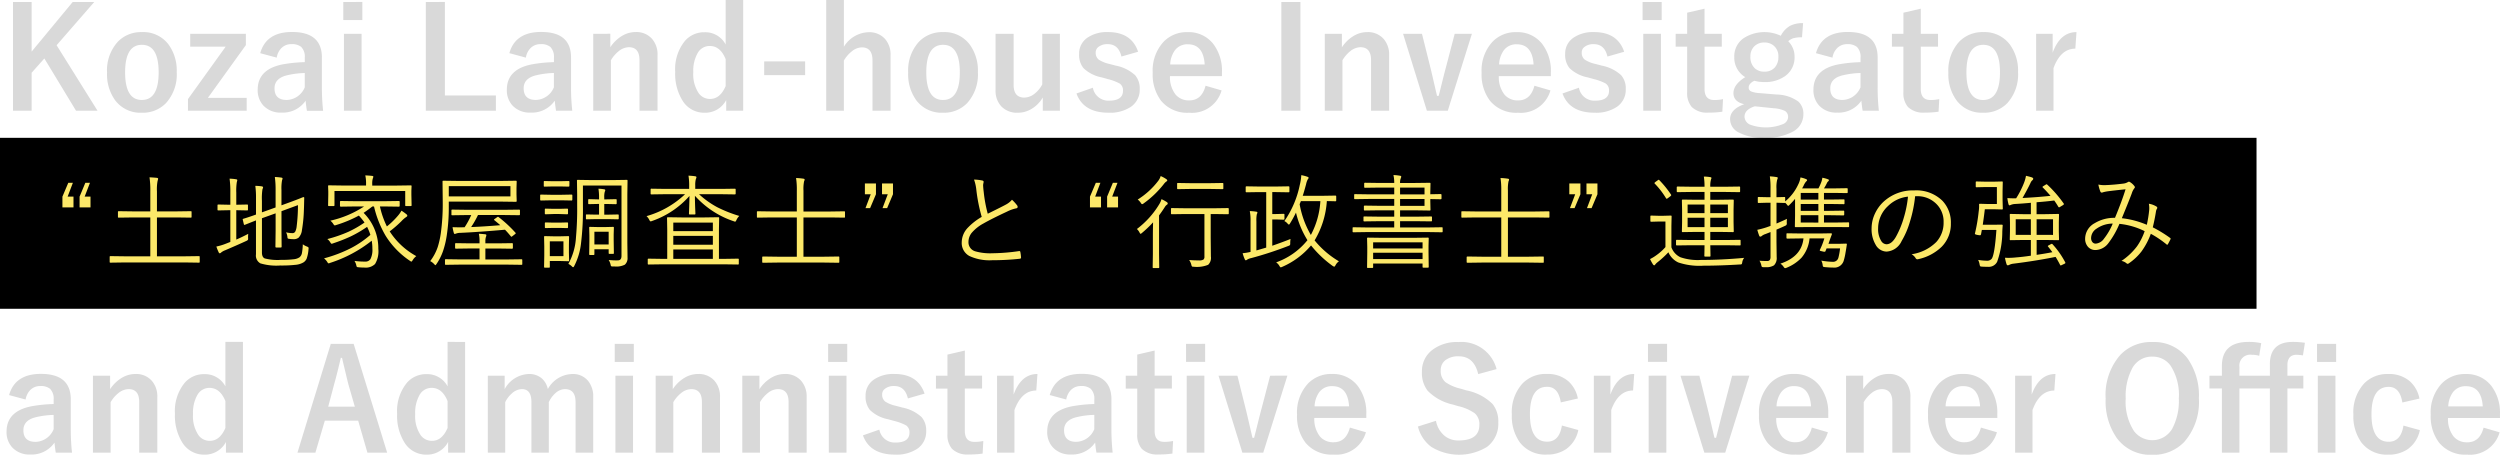 <?xml version="1.0" encoding="UTF-8"?> <svg xmlns="http://www.w3.org/2000/svg" width="365.607" height="66.506" viewBox="0 0 365.607 66.506"><g id="グループ_84" data-name="グループ 84" transform="translate(2094 1303.156)"><path id="パス_113" data-name="パス 113" d="M13.783,4.135,8.278,10.461l5.986,9.579H11.121L6.486,12.393,4.625,14.485V20.04H1.9V4.135H4.625v7.257L10.63,4.135Zm6.977,4.4a4.627,4.627,0,0,1,3.854,1.772A6.446,6.446,0,0,1,25.845,14.4a6.221,6.221,0,0,1-1.582,4.534A4.712,4.712,0,0,1,20.74,20.33a4.62,4.62,0,0,1-3.864-1.772,6.457,6.457,0,0,1-1.221-4.094A6.219,6.219,0,0,1,17.247,9.93,4.721,4.721,0,0,1,20.76,8.539Zm0,1.862q-2.462,0-2.462,4.024,0,4.044,2.442,4.044,2.462,0,2.462-4.044Q23.2,10.4,20.76,10.4ZM35.955,8.789v1.652L30.4,18.158h5.676V20.04H27.487v-1.7L33,10.671H27.817V8.789Zm2.1,2.833q.871-3.1,4.655-3.1,4.364,0,4.364,3.734v4.464a31.368,31.368,0,0,0,.18,3.323H44.884q-.11-.631-.19-1.471A4.042,4.042,0,0,1,41.15,20.31a3.408,3.408,0,0,1-2.623-1.021,3.267,3.267,0,0,1-.841-2.322q0-3,3.674-3.714a20.954,20.954,0,0,1,3.213-.32v-.641a2.041,2.041,0,0,0-.531-1.592,2.126,2.126,0,0,0-1.421-.4,2,2,0,0,0-1.461.571,2.538,2.538,0,0,0-.691,1.4Zm6.516,2.9a12.676,12.676,0,0,0-2.583.33q-1.842.44-1.842,1.912,0,1.7,1.8,1.7a2.943,2.943,0,0,0,2.623-1.852Zm8.308-5.736V20.04H50.3V8.789Zm.11-4.655V6.777H50.2V4.135Zm12.072,0V17.808h7.457V20.04H62.271V4.135Zm9.429,7.487q.871-3.1,4.655-3.1,4.364,0,4.364,3.734v4.464a31.368,31.368,0,0,0,.18,3.323H81.319q-.11-.631-.19-1.471a4.042,4.042,0,0,1-3.543,1.742,3.408,3.408,0,0,1-2.623-1.021,3.267,3.267,0,0,1-.841-2.322q0-3,3.674-3.714a20.954,20.954,0,0,1,3.213-.32v-.641a2.041,2.041,0,0,0-.531-1.592,2.126,2.126,0,0,0-1.421-.4,2,2,0,0,0-1.461.571,2.538,2.538,0,0,0-.691,1.4Zm6.516,2.9a12.676,12.676,0,0,0-2.583.33q-1.842.44-1.842,1.912,0,1.7,1.8,1.7a2.943,2.943,0,0,0,2.623-1.852Zm8.248-5.736v1.972a5.369,5.369,0,0,1,1.762-1.692,3.851,3.851,0,0,1,1.932-.531,3.048,3.048,0,0,1,2.412,1,3.453,3.453,0,0,1,.8,2.382V20.04H93.521v-7.4q0-1.892-1.562-1.892a2.459,2.459,0,0,0-1.481.581,4.785,4.785,0,0,0-1.141,1.331V20.04H86.755V8.789Zm19.429-4.945v16.2H106.2V18.479a3.462,3.462,0,0,1-3.153,1.852,3.706,3.706,0,0,1-3.213-1.742,7.4,7.4,0,0,1-1.091-4.224,6.538,6.538,0,0,1,1.421-4.534,3.707,3.707,0,0,1,2.883-1.271,3.36,3.36,0,0,1,3.073,1.792V3.844ZM106.124,12.5q-.781-1.932-2.332-1.932a2,2,0,0,0-1.772,1.051,5.24,5.24,0,0,0-.631,2.783,4.967,4.967,0,0,0,.811,3.1,2.011,2.011,0,0,0,1.652.811q1.461,0,2.272-1.882Zm11.621.32v2.012h-5.986V12.823Zm5.666-8.979v6.847a4.37,4.37,0,0,1,3.614-2.132,3.062,3.062,0,0,1,2.412.991,3.438,3.438,0,0,1,.8,2.372V20.04h-2.643V12.663q0-1.892-1.562-1.892a2.412,2.412,0,0,0-1.481.6A4.785,4.785,0,0,0,123.41,12.7V20.04h-2.583V3.844Zm14.514,4.695a4.627,4.627,0,0,1,3.854,1.772A6.446,6.446,0,0,1,143.01,14.4a6.221,6.221,0,0,1-1.582,4.534A4.712,4.712,0,0,1,137.9,20.33a4.62,4.62,0,0,1-3.864-1.772,6.457,6.457,0,0,1-1.221-4.094,6.219,6.219,0,0,1,1.592-4.534A4.721,4.721,0,0,1,137.925,8.539Zm0,1.862q-2.462,0-2.462,4.024,0,4.044,2.442,4.044,2.462,0,2.462-4.044Q140.367,10.4,137.925,10.4ZM155,8.789V20.04h-2.5V18.1a4.649,4.649,0,0,1-1.692,1.7,3.868,3.868,0,0,1-1.962.531,3.176,3.176,0,0,1-2.422-.941,3.353,3.353,0,0,1-.831-2.382V8.789h2.643v7.477q0,1.852,1.582,1.852a2.488,2.488,0,0,0,1.542-.621,4,4,0,0,0,1.061-1.311v-7.4Zm11.441,2.623-2.442.7q-.42-1.812-2-1.812a2.078,2.078,0,0,0-1.351.4.987.987,0,0,0-.41.811,1.261,1.261,0,0,0,.45,1.061,4.791,4.791,0,0,0,1.552.621l.941.25a5.811,5.811,0,0,1,2.813,1.391,2.911,2.911,0,0,1,.681,2.032,3.009,3.009,0,0,1-1.291,2.6,5.475,5.475,0,0,1-3.263.861q-3.674,0-4.695-2.813l2.4-.841a2.289,2.289,0,0,0,2.352,1.892q2.052,0,2.052-1.451a1.185,1.185,0,0,0-.48-1.051,7.226,7.226,0,0,0-1.692-.641l-.941-.26a5.3,5.3,0,0,1-2.673-1.361,3.084,3.084,0,0,1-.631-2.062,2.79,2.79,0,0,1,1.231-2.392,5.03,5.03,0,0,1,2.993-.811Q165.471,8.539,166.442,11.412ZM178.7,14.975H171.1a4.133,4.133,0,0,0,.821,2.7,2.512,2.512,0,0,0,2.012.851q1.812,0,2.372-2.142l2.342.681A4.491,4.491,0,0,1,173.9,20.33a4.945,4.945,0,0,1-4.094-1.742,6.336,6.336,0,0,1-1.231-4.1,6.189,6.189,0,0,1,1.6-4.544,4.691,4.691,0,0,1,3.5-1.4,4.556,4.556,0,0,1,3.764,1.732,6.472,6.472,0,0,1,1.261,4.174Zm-2.522-1.7q-.19-2.953-2.462-2.953a2.258,2.258,0,0,0-1.912.9,3.786,3.786,0,0,0-.671,2.052Zm14-9.139V20.04h-2.793V4.135Zm6.066,4.655v1.972a5.369,5.369,0,0,1,1.762-1.692,3.851,3.851,0,0,1,1.932-.531,3.048,3.048,0,0,1,2.412,1,3.453,3.453,0,0,1,.8,2.382V20.04h-2.643v-7.4q0-1.892-1.562-1.892a2.459,2.459,0,0,0-1.481.581,4.785,4.785,0,0,0-1.141,1.331V20.04h-2.583V8.789Zm19.009,0L211.727,20.04h-3.053L205.19,8.789h2.763l1.171,4.695q.23.911.551,2.322.35,1.521.48,2.062h.24q.18-.681.591-2.352.32-1.281.541-2.092l1.211-4.635ZM226.8,14.975h-7.607a4.133,4.133,0,0,0,.821,2.7,2.512,2.512,0,0,0,2.012.851q1.812,0,2.372-2.142l2.342.681A4.491,4.491,0,0,1,222,20.33a4.945,4.945,0,0,1-4.094-1.742,6.336,6.336,0,0,1-1.231-4.1,6.189,6.189,0,0,1,1.6-4.544,4.691,4.691,0,0,1,3.5-1.4,4.556,4.556,0,0,1,3.764,1.732,6.472,6.472,0,0,1,1.261,4.174Zm-2.522-1.7q-.19-2.953-2.462-2.953a2.258,2.258,0,0,0-1.912.9,3.786,3.786,0,0,0-.671,2.052Zm13.243-1.862-2.442.7q-.42-1.812-2-1.812a2.078,2.078,0,0,0-1.351.4.987.987,0,0,0-.41.811,1.261,1.261,0,0,0,.45,1.061,4.791,4.791,0,0,0,1.552.621l.941.25a5.811,5.811,0,0,1,2.813,1.391,2.911,2.911,0,0,1,.681,2.032,3.009,3.009,0,0,1-1.291,2.6,5.475,5.475,0,0,1-3.263.861q-3.674,0-4.695-2.813l2.4-.841a2.289,2.289,0,0,0,2.352,1.892q2.052,0,2.052-1.451a1.185,1.185,0,0,0-.48-1.051,7.226,7.226,0,0,0-1.692-.641l-.941-.26a5.3,5.3,0,0,1-2.673-1.361,3.084,3.084,0,0,1-.631-2.062,2.79,2.79,0,0,1,1.231-2.392,5.03,5.03,0,0,1,2.993-.811Q236.551,8.539,237.522,11.412ZM242.9,8.789V20.04h-2.583V8.789Zm.11-4.655V6.777h-2.793V4.135Zm6.266.981V8.789H251.8v1.882h-2.522v6.176q0,1.622,1.391,1.622a5.848,5.848,0,0,0,1.311-.13l-.1,1.842a13.5,13.5,0,0,1-2.012.13,3.2,3.2,0,0,1-2.462-.821,3.113,3.113,0,0,1-.671-2.172V10.671h-1.682V8.789h1.682V5.7Zm14.414,2.112-.16,2.072a4.375,4.375,0,0,0-1.311.15,2.1,2.1,0,0,0-.7.43,3.128,3.128,0,0,1,.921,2.252,3.312,3.312,0,0,1-1.4,2.853,5,5,0,0,1-3.023.861,5.411,5.411,0,0,1-1.461-.19q-.821.41-.821.981a.589.589,0,0,0,.34.571,3.809,3.809,0,0,0,1.221.25l2.542.21a5.6,5.6,0,0,1,3.173,1.041,2.431,2.431,0,0,1,.721,1.872,2.865,2.865,0,0,1-1.652,2.573,8.143,8.143,0,0,1-4,.851,7.448,7.448,0,0,1-3.924-.851,2.158,2.158,0,0,1-1.141-1.882q0-1.441,2.072-2.192-1.582-.35-1.582-1.622,0-1.251,1.722-2.332a3.311,3.311,0,0,1-1.6-2.973,3.191,3.191,0,0,1,1.4-2.743,5.611,5.611,0,0,1,5.405-.33,3.442,3.442,0,0,1,1.4-1.481A4.032,4.032,0,0,1,263.687,7.228Zm-5.666,2.833a2,2,0,0,0-1.531.621,2.044,2.044,0,0,0-.51,1.431,2.207,2.207,0,0,0,.651,1.722,1.991,1.991,0,0,0,1.391.49,1.956,1.956,0,0,0,1.542-.631,2.3,2.3,0,0,0,.51-1.562,2.007,2.007,0,0,0-.671-1.6A2.052,2.052,0,0,0,258.022,10.06Zm-1.391,9.329q-1.511.48-1.511,1.531a1.324,1.324,0,0,0,.961,1.2,6.688,6.688,0,0,0,4.7-.14,1.156,1.156,0,0,0,.711-.991.994.994,0,0,0-.46-.921,4.334,4.334,0,0,0-1.612-.39Zm8.939-7.768q.871-3.1,4.655-3.1,4.364,0,4.364,3.734v4.464a31.368,31.368,0,0,0,.18,3.323H272.4q-.11-.631-.19-1.471a4.042,4.042,0,0,1-3.543,1.742,3.408,3.408,0,0,1-2.623-1.021,3.267,3.267,0,0,1-.841-2.322q0-3,3.674-3.714a20.955,20.955,0,0,1,3.213-.32v-.641a2.041,2.041,0,0,0-.531-1.592,2.126,2.126,0,0,0-1.421-.4,2,2,0,0,0-1.461.571,2.538,2.538,0,0,0-.691,1.4Zm6.516,2.9a12.676,12.676,0,0,0-2.583.33q-1.842.44-1.842,1.912,0,1.7,1.8,1.7a2.943,2.943,0,0,0,2.623-1.852ZM280.9,5.115V8.789h2.522v1.882H280.9v6.176q0,1.622,1.391,1.622a5.848,5.848,0,0,0,1.311-.13l-.1,1.842a13.5,13.5,0,0,1-2.012.13,3.2,3.2,0,0,1-2.462-.821,3.113,3.113,0,0,1-.671-2.172V10.671H276.68V8.789h1.682V5.7Zm9.139,3.423a4.627,4.627,0,0,1,3.854,1.772,6.446,6.446,0,0,1,1.231,4.094,6.221,6.221,0,0,1-1.582,4.534,4.712,4.712,0,0,1-3.523,1.391,4.62,4.62,0,0,1-3.864-1.772,6.457,6.457,0,0,1-1.221-4.094A6.219,6.219,0,0,1,286.53,9.93,4.721,4.721,0,0,1,290.043,8.539Zm0,1.862q-2.462,0-2.462,4.024,0,4.044,2.442,4.044,2.462,0,2.462-4.044Q292.485,10.4,290.043,10.4Zm13.633-1.862-.17,2.422q-2.152,0-3.193,2.853V20.04h-2.542V8.789h2.422v2.763Q301.284,8.539,303.676,8.539ZM1.331,61.622q.871-3.1,4.655-3.1,4.364,0,4.364,3.734v4.464a31.368,31.368,0,0,0,.18,3.323H8.158q-.11-.631-.19-1.471A4.042,4.042,0,0,1,4.424,70.31,3.408,3.408,0,0,1,1.8,69.289a3.267,3.267,0,0,1-.841-2.322q0-3,3.674-3.714a20.954,20.954,0,0,1,3.213-.32v-.641A2.041,2.041,0,0,0,7.317,60.7,2.126,2.126,0,0,0,5.9,60.3a2,2,0,0,0-1.461.571,2.538,2.538,0,0,0-.691,1.4Zm6.516,2.9a12.676,12.676,0,0,0-2.583.33q-1.842.44-1.842,1.912,0,1.7,1.8,1.7a2.943,2.943,0,0,0,2.623-1.852ZM16.1,58.789v1.972a5.369,5.369,0,0,1,1.762-1.692,3.851,3.851,0,0,1,1.932-.531,3.048,3.048,0,0,1,2.412,1,3.453,3.453,0,0,1,.8,2.382V70.04H20.36v-7.4q0-1.892-1.562-1.892a2.459,2.459,0,0,0-1.481.581,4.785,4.785,0,0,0-1.141,1.331V70.04H13.593V58.789Zm19.429-4.945v16.2H33.042V68.479a3.462,3.462,0,0,1-3.153,1.852,3.706,3.706,0,0,1-3.213-1.742,7.4,7.4,0,0,1-1.091-4.224,6.538,6.538,0,0,1,1.421-4.534,3.707,3.707,0,0,1,2.883-1.271,3.36,3.36,0,0,1,3.073,1.792V53.844ZM32.962,62.5q-.781-1.932-2.332-1.932a2,2,0,0,0-1.772,1.051,5.24,5.24,0,0,0-.631,2.783,4.967,4.967,0,0,0,.811,3.1,2.011,2.011,0,0,0,1.652.811q1.461,0,2.272-1.882ZM51.72,54.135l4.9,15.906H53.732l-1.351-4.675H47.5L46.125,70.04H43.5l4.875-15.906Zm.17,9.179L50.96,60.09q-.18-.681-.941-3.914h-.18q-.51,2.232-.981,3.894L48,63.313Zm16.126-9.469v16.2H65.534V68.479a3.462,3.462,0,0,1-3.153,1.852,3.706,3.706,0,0,1-3.213-1.742,7.4,7.4,0,0,1-1.091-4.224A6.538,6.538,0,0,1,59.5,59.83a3.707,3.707,0,0,1,2.883-1.271,3.36,3.36,0,0,1,3.073,1.792V53.844ZM65.454,62.5q-.781-1.932-2.332-1.932a2,2,0,0,0-1.772,1.051,5.24,5.24,0,0,0-.631,2.783,4.967,4.967,0,0,0,.811,3.1,2.011,2.011,0,0,0,1.652.811q1.461,0,2.272-1.882ZM73.8,58.789v1.972a4.177,4.177,0,0,1,3.543-2.222,2.788,2.788,0,0,1,1.932.681,2.851,2.851,0,0,1,.841,1.521,4.211,4.211,0,0,1,3.563-2.2,2.851,2.851,0,0,1,2.322,1,3.576,3.576,0,0,1,.751,2.382V70.04H84.172v-7.4q0-1.892-1.562-1.892a2.126,2.126,0,0,0-1.391.6,3.956,3.956,0,0,0-.961,1.311V70.04H77.716v-7.4q0-1.892-1.391-1.892a2.229,2.229,0,0,0-1.421.591,4.074,4.074,0,0,0-1.021,1.321V70.04H71.34V58.789Zm18.778,0V70.04H90V58.789Zm.11-4.655v2.643H89.9V54.135Zm5.7,4.655v1.972a5.369,5.369,0,0,1,1.762-1.692,3.851,3.851,0,0,1,1.932-.531,3.048,3.048,0,0,1,2.412,1,3.453,3.453,0,0,1,.8,2.382V70.04H102.65v-7.4q0-1.892-1.562-1.892a2.459,2.459,0,0,0-1.481.581,4.785,4.785,0,0,0-1.141,1.331V70.04H95.884V58.789Zm12.672,0v1.972a5.369,5.369,0,0,1,1.762-1.692,3.851,3.851,0,0,1,1.932-.531,3.048,3.048,0,0,1,2.412,1,3.453,3.453,0,0,1,.8,2.382V70.04h-2.643v-7.4q0-1.892-1.562-1.892a2.459,2.459,0,0,0-1.481.581,4.785,4.785,0,0,0-1.141,1.331V70.04h-2.583V58.789Zm12.732,0V70.04h-2.583V58.789Zm.11-4.655v2.643h-2.793V54.135Zm11.311,7.277-2.442.7q-.42-1.812-2-1.812a2.078,2.078,0,0,0-1.351.4.987.987,0,0,0-.41.811,1.261,1.261,0,0,0,.45,1.061,4.791,4.791,0,0,0,1.552.621l.941.25a5.811,5.811,0,0,1,2.813,1.391,2.911,2.911,0,0,1,.681,2.032,3.009,3.009,0,0,1-1.291,2.6,5.475,5.475,0,0,1-3.263.861q-3.674,0-4.695-2.813l2.4-.841a2.289,2.289,0,0,0,2.352,1.892q2.052,0,2.052-1.451a1.185,1.185,0,0,0-.48-1.051,7.226,7.226,0,0,0-1.692-.641l-.941-.26a5.3,5.3,0,0,1-2.673-1.361,3.084,3.084,0,0,1-.631-2.062,2.79,2.79,0,0,1,1.231-2.392,5.03,5.03,0,0,1,2.993-.811Q134.241,58.539,135.212,61.412Zm5.886-6.3v3.674h2.522v1.882H141.1v6.176q0,1.622,1.391,1.622a5.848,5.848,0,0,0,1.311-.13l-.1,1.842a13.5,13.5,0,0,1-2.012.13,3.2,3.2,0,0,1-2.462-.821,3.113,3.113,0,0,1-.671-2.172V60.671h-1.682V58.789h1.682V55.7Zm10.62,3.423-.17,2.422q-2.152,0-3.193,2.853V70.04h-2.542V58.789h2.422v2.763Q149.326,58.539,151.718,58.539Zm1.8,3.083q.871-3.1,4.655-3.1,4.364,0,4.364,3.734v4.464a31.368,31.368,0,0,0,.18,3.323h-2.372q-.11-.631-.19-1.471a4.042,4.042,0,0,1-3.543,1.742,3.408,3.408,0,0,1-2.623-1.021,3.267,3.267,0,0,1-.841-2.322q0-3,3.674-3.714a20.954,20.954,0,0,1,3.213-.32v-.641a2.041,2.041,0,0,0-.531-1.592,2.126,2.126,0,0,0-1.421-.4,2,2,0,0,0-1.461.571,2.538,2.538,0,0,0-.691,1.4Zm6.516,2.9a12.676,12.676,0,0,0-2.583.33q-1.842.44-1.842,1.912,0,1.7,1.8,1.7a2.943,2.943,0,0,0,2.623-1.852Zm8.819-9.409v3.674h2.522v1.882h-2.522v6.176q0,1.622,1.391,1.622a5.848,5.848,0,0,0,1.311-.13l-.1,1.842a13.5,13.5,0,0,1-2.012.13,3.2,3.2,0,0,1-2.462-.821,3.113,3.113,0,0,1-.671-2.172V60.671h-1.682V58.789h1.682V55.7Zm7.277,3.674V70.04h-2.583V58.789Zm.11-4.655v2.643h-2.793V54.135Zm12.032,4.655L184.74,70.04h-3.053L178.2,58.789h2.763l1.171,4.695q.23.911.551,2.322.35,1.521.48,2.062h.24q.18-.681.591-2.352.32-1.281.541-2.092l1.211-4.635Zm11.541,6.186h-7.607a4.133,4.133,0,0,0,.821,2.7,2.512,2.512,0,0,0,2.012.851q1.812,0,2.372-2.142l2.342.681a4.491,4.491,0,0,1-4.745,3.263,4.945,4.945,0,0,1-4.094-1.742,6.336,6.336,0,0,1-1.231-4.1,6.189,6.189,0,0,1,1.6-4.544,4.691,4.691,0,0,1,3.5-1.4,4.556,4.556,0,0,1,3.764,1.732,6.472,6.472,0,0,1,1.261,4.174Zm-2.522-1.7q-.19-2.953-2.462-2.953a2.258,2.258,0,0,0-1.912.9,3.786,3.786,0,0,0-.671,2.052Zm21.571-5.445-2.683.731q-.621-2.6-2.833-2.6a3,3,0,0,0-2.052.631,1.844,1.844,0,0,0-.6,1.441,2.1,2.1,0,0,0,.691,1.7,6.314,6.314,0,0,0,2.232.961l.841.25a7.527,7.527,0,0,1,3.824,1.992,4.1,4.1,0,0,1,.831,2.7,4.215,4.215,0,0,1-1.642,3.563,7.809,7.809,0,0,1-8.178-.01,5.289,5.289,0,0,1-1.932-2.963L210,65.385a3.741,3.741,0,0,0,1.291,2.222,3.164,3.164,0,0,0,2.012.651q3.043,0,3.043-2.272a2.092,2.092,0,0,0-.671-1.7,6.9,6.9,0,0,0-2.432-1.051l-.821-.24a7.33,7.33,0,0,1-3.644-2.012,4.267,4.267,0,0,1-.831-2.773,3.875,3.875,0,0,1,1.562-3.223,5.914,5.914,0,0,1,3.754-1.121A5.317,5.317,0,0,1,218.864,57.828Zm11.892,4.3-2.5.571q-.36-2.282-1.992-2.282-2.522,0-2.522,4,0,4.024,2.522,4.024,1.782,0,2.152-2.362l2.4.661a4.477,4.477,0,0,1-1.772,2.783,4.857,4.857,0,0,1-2.843.8,4.662,4.662,0,0,1-3.924-1.762,6.575,6.575,0,0,1-1.181-4.1,6.226,6.226,0,0,1,1.562-4.534,4.717,4.717,0,0,1,3.543-1.391,4.611,4.611,0,0,1,3.153,1.061A4.53,4.53,0,0,1,230.755,62.132Zm8.238-3.594-.17,2.422q-2.152,0-3.193,2.853V70.04h-2.542V58.789h2.422v2.763Q236.6,58.539,238.993,58.539Zm4.695.25V70.04h-2.583V58.789Zm.11-4.655v2.643h-2.793V54.135Zm12.032,4.655L252.3,70.04h-3.053L245.76,58.789h2.763l1.171,4.695q.23.911.551,2.322.35,1.521.48,2.062h.24q.18-.681.591-2.352.32-1.281.541-2.092l1.211-4.635Zm11.541,6.186h-7.607a4.133,4.133,0,0,0,.821,2.7,2.512,2.512,0,0,0,2.012.851q1.812,0,2.372-2.142l2.342.681a4.491,4.491,0,0,1-4.745,3.263,4.945,4.945,0,0,1-4.094-1.742,6.336,6.336,0,0,1-1.231-4.1,6.189,6.189,0,0,1,1.6-4.544,4.691,4.691,0,0,1,3.5-1.4,4.556,4.556,0,0,1,3.764,1.732,6.472,6.472,0,0,1,1.261,4.174Zm-2.522-1.7q-.19-2.953-2.462-2.953a2.258,2.258,0,0,0-1.912.9,3.786,3.786,0,0,0-.671,2.052Zm7.627-4.484v1.972a5.369,5.369,0,0,1,1.762-1.692,3.851,3.851,0,0,1,1.932-.531,3.048,3.048,0,0,1,2.412,1,3.453,3.453,0,0,1,.8,2.382V70.04H276.74v-7.4q0-1.892-1.562-1.892a2.459,2.459,0,0,0-1.481.581,4.786,4.786,0,0,0-1.141,1.331V70.04h-2.583V58.789Zm19.619,6.186h-7.607a4.133,4.133,0,0,0,.821,2.7,2.512,2.512,0,0,0,2.012.851q1.812,0,2.372-2.142l2.342.681a4.491,4.491,0,0,1-4.745,3.263,4.945,4.945,0,0,1-4.094-1.742,6.336,6.336,0,0,1-1.231-4.1,6.189,6.189,0,0,1,1.6-4.544,4.691,4.691,0,0,1,3.5-1.4,4.556,4.556,0,0,1,3.764,1.732,6.472,6.472,0,0,1,1.261,4.174Zm-2.522-1.7q-.19-2.953-2.462-2.953a2.258,2.258,0,0,0-1.912.9,3.786,3.786,0,0,0-.671,2.052ZM300.6,58.539l-.17,2.422q-2.152,0-3.193,2.853V70.04H294.7V58.789h2.422v2.763Q298.211,58.539,300.6,58.539Zm14.164-4.675a6.1,6.1,0,0,1,5.165,2.422,9.379,9.379,0,0,1,1.642,5.8,8.849,8.849,0,0,1-2.132,6.376,6.189,6.189,0,0,1-4.695,1.892,6.089,6.089,0,0,1-5.165-2.432,9.361,9.361,0,0,1-1.642-5.786,8.86,8.86,0,0,1,2.142-6.386A6.193,6.193,0,0,1,314.767,53.864Zm0,2.132a3.242,3.242,0,0,0-2.953,1.732,8.626,8.626,0,0,0-.941,4.384,7.856,7.856,0,0,0,1.211,4.775,3.362,3.362,0,0,0,5.625-.41,8.655,8.655,0,0,0,.931-4.364,7.9,7.9,0,0,0-1.2-4.785A3.177,3.177,0,0,0,314.767,56ZM327.5,58.789h4.454V57.107q0-3.263,3.363-3.263a12.317,12.317,0,0,1,1.762.13l-.29,1.842a8.045,8.045,0,0,0-.921-.09q-1.351,0-1.351,1.542v1.521h2.332v1.862h-2.332V70.04h-2.562V60.651H327.5V70.04h-2.562V60.651h-1.822V58.789h1.822V57.358q0-3.513,3.914-3.513a7.965,7.965,0,0,1,1.832.19l-.29,1.842a3.783,3.783,0,0,0-1.091-.15,1.588,1.588,0,0,0-1.8,1.792Zm14.044,0V70.04h-2.583V58.789Zm.1-4.655v2.643h-2.793V54.135Zm12.182,8-2.5.571q-.36-2.282-1.992-2.282-2.522,0-2.522,4,0,4.024,2.522,4.024,1.782,0,2.152-2.362l2.4.661a4.477,4.477,0,0,1-1.772,2.783,4.857,4.857,0,0,1-2.843.8,4.662,4.662,0,0,1-3.924-1.762,6.575,6.575,0,0,1-1.181-4.1,6.226,6.226,0,0,1,1.562-4.534,4.717,4.717,0,0,1,3.543-1.391,4.611,4.611,0,0,1,3.153,1.061A4.53,4.53,0,0,1,353.825,62.132Zm11.781,2.843H358a4.133,4.133,0,0,0,.821,2.7,2.512,2.512,0,0,0,2.012.851q1.812,0,2.372-2.142l2.342.681A4.491,4.491,0,0,1,360.8,70.33a4.945,4.945,0,0,1-4.094-1.742,6.336,6.336,0,0,1-1.231-4.1,6.189,6.189,0,0,1,1.6-4.544,4.691,4.691,0,0,1,3.5-1.4,4.556,4.556,0,0,1,3.764,1.732,6.472,6.472,0,0,1,1.261,4.174Zm-2.522-1.7q-.19-2.953-2.462-2.953a2.258,2.258,0,0,0-1.912.9,3.786,3.786,0,0,0-.671,2.052Z" transform="translate(-2094 -1307)" fill="#434343" opacity="0.2"></path><path id="パス_114" data-name="パス 114" d="M0,0H330V25H0Z" transform="translate(-2094 -1283)"></path><path id="パス_115" data-name="パス 115" d="M2.659-11.426,1.89-9.4h.857V-7.83H1.128V-9.4l.857-2.021Zm2.5,0L4.38-9.4h.857V-7.83h-1.6V-9.4l.842-2.021ZM21.207.139a.1.1,0,0,1-.117.117L19.148.227H10.1L8.155.256A.1.1,0,0,1,8.038.139V-.586A.1.1,0,0,1,8.155-.7L10.1-.674h3.882V-6.357h-2.5l-2.117.029a.1.1,0,0,1-.117-.117v-.71a.1.1,0,0,1,.117-.117l2.117.029h2.5v-2.893a12.967,12.967,0,0,0-.117-2.087q.535.022,1.077.073.183.029.183.139a1.032,1.032,0,0,1-.073.286,6.558,6.558,0,0,0-.1,1.56v2.922H17.8l2.1-.029a.1.1,0,0,1,.117.117v.71a.1.1,0,0,1-.117.117l-2.1-.029H14.952V-.674h4.2L21.089-.7a.1.1,0,0,1,.117.117ZM37.118-1.743a5.163,5.163,0,0,1-.278,1.428,1.234,1.234,0,0,1-.454.527,2.718,2.718,0,0,1-1.157.359,17.969,17.969,0,0,1-2.234.1A8.165,8.165,0,0,1,30.079.359a1.3,1.3,0,0,1-.645-1.318V-5.925l-1.626.645a.232.232,0,0,1-.066.015q-.051,0-.081-.1l-.154-.645a.31.31,0,0,1-.015-.073q0-.051.1-.081s.078-.022.22-.066q.674-.205,1.626-.549V-9.243a12.55,12.55,0,0,0-.1-1.736,7.669,7.669,0,0,1,.93.073q.205.044.205.139a.906.906,0,0,1-.088.278,8.565,8.565,0,0,0-.081,1.7V-7.1l2-.718v-2.446a13.788,13.788,0,0,0-.11-2.007,8.361,8.361,0,0,1,.952.088q.176.029.176.132a1.017,1.017,0,0,1-.073.256,6.543,6.543,0,0,0-.088,1.428V-8.13L34.452-8.6q.784-.286,1.5-.571a3.835,3.835,0,0,1,.417-.161q.125,0,.125.117-.007.1-.022.8-.007.469-.029.945a21.026,21.026,0,0,1-.286,2.959,1.9,1.9,0,0,1-.483,1.106,1.111,1.111,0,0,1-.747.227,4.912,4.912,0,0,1-.615-.044q-.2-.022-.234-.073a.772.772,0,0,1-.051-.256,1.967,1.967,0,0,0-.19-.63,3.884,3.884,0,0,0,.93.117.445.445,0,0,0,.417-.234,2.248,2.248,0,0,0,.2-.74,25.683,25.683,0,0,0,.19-3.12l-2.41.886v2.864l.022,2.322q0,.125-.117.125h-.674q-.117,0-.117-.125l.029-2.322V-6.958l-2,.718v5.01q0,.674.4.864a7.472,7.472,0,0,0,2.41.212,13.784,13.784,0,0,0,1.941-.1A1.84,1.84,0,0,0,35.8-.527a1.04,1.04,0,0,0,.359-.645,8.54,8.54,0,0,0,.125-1.26,2.324,2.324,0,0,0,.608.33q.242.1.242.212A1.189,1.189,0,0,1,37.118-1.743ZM28.307-3.962a3.215,3.215,0,0,0-.029.425v.161q.007.081.007.132a.287.287,0,0,1-.044.183.806.806,0,0,1-.22.139q-1.187.549-3.12,1.377a1.968,1.968,0,0,0-.557.315.321.321,0,0,1-.205.117q-.1,0-.168-.161a7.372,7.372,0,0,1-.33-.828,8.073,8.073,0,0,0,1.428-.432l.615-.242V-7.412h-.366l-1.392.029A.1.1,0,0,1,23.81-7.5v-.63a.1.1,0,0,1,.117-.117l1.392.029h.366V-9.961a14.338,14.338,0,0,0-.11-2.065,6.511,6.511,0,0,1,.959.088q.168.022.168.132a1.938,1.938,0,0,1-.066.271,7.887,7.887,0,0,0-.081,1.545v1.772h.19l1.4-.029a.1.1,0,0,1,.117.117v.63a.1.1,0,0,1-.117.117l-1.4-.029h-.19V-3.12Q27.376-3.472,28.307-3.962ZM52.882-.7a2.051,2.051,0,0,0-.52.579q-.139.227-.2.227a.619.619,0,0,1-.212-.117,12.187,12.187,0,0,1-3.545-3.647,15.274,15.274,0,0,1-1.707-4.3h-.249q-.74.579-1.274.93a7.33,7.33,0,0,1,2.153,5.273A3.576,3.576,0,0,1,46.847.454a1.927,1.927,0,0,1-1.538.52A8.467,8.467,0,0,1,44.438.93q-.212-.015-.249-.059a.6.6,0,0,1-.081-.227A1.93,1.93,0,0,0,43.837,0a11.252,11.252,0,0,0,1.545.1.873.873,0,0,0,.791-.359,2.974,2.974,0,0,0,.286-1.531,6.265,6.265,0,0,0-.1-1.165A19.076,19.076,0,0,1,40.285.286a.83.83,0,0,1-.227.073q-.088,0-.212-.227a2.155,2.155,0,0,0-.461-.505,19.992,19.992,0,0,0,3.933-1.494,14.481,14.481,0,0,0,2.849-1.941,7.471,7.471,0,0,0-.483-1.172A17.131,17.131,0,0,1,43.244-3.56a23.077,23.077,0,0,1-2.5.981,1.207,1.207,0,0,1-.234.073q-.088,0-.212-.212a1.459,1.459,0,0,0-.432-.476,19.469,19.469,0,0,0,3.142-1.091,15.633,15.633,0,0,0,2.3-1.326,9.007,9.007,0,0,0-.828-1.018,17.918,17.918,0,0,1-3.3,1.377.9.9,0,0,1-.22.059q-.088,0-.205-.19a1.884,1.884,0,0,0-.447-.5,14.9,14.9,0,0,0,4.937-2.08H43.91l-2.065.029q-.125,0-.125-.139v-.557q0-.132.125-.132l2.065.029h4.351l2.073-.029q.117,0,.117.132v.557q0,.139-.117.139l-2.073-.029h-.7a12.9,12.9,0,0,0,1.018,2.922,11.744,11.744,0,0,0,1.67-1.633,4.134,4.134,0,0,0,.461-.674,7.025,7.025,0,0,1,.74.535.279.279,0,0,1,.117.2q0,.1-.168.2a3.885,3.885,0,0,0-.688.6,16.652,16.652,0,0,1-1.721,1.494A10.782,10.782,0,0,0,52.882-.7ZM52.194-8.13q0,.11-.117.11h-.7q-.117,0-.117-.11v-2.095H40.915V-8.13q0,.11-.117.11h-.7q-.117,0-.117-.11l.029-1.553v-.469l-.029-.784a.1.1,0,0,1,.117-.117l2.073.029h3.362v-.183a5.651,5.651,0,0,0-.11-1.3q.6.029,1,.073.176.029.176.125a1.509,1.509,0,0,1-.088.286,2.624,2.624,0,0,0-.073.806v.2H50l2.073-.029a.1.1,0,0,1,.117.117l-.029.681v.571Zm15.369-.63q0,.117-.125.117l-2.131-.029H57.631V-7.9a27,27,0,0,1-.3,4.2,12.987,12.987,0,0,1-.542,2.263A8.009,8.009,0,0,1,55.83.461q-.117.168-.154.168t-.19-.168a2.053,2.053,0,0,0-.571-.432,7.257,7.257,0,0,0,1.106-2.08,12.824,12.824,0,0,0,.439-1.956,31.353,31.353,0,0,0,.286-4.68l-.029-2.922q0-.117.1-.117l2.146.029h6.343l2.131-.029q.125,0,.125.117l-.029.974v.9Zm-.916-.674v-1.5H57.631v1.5ZM68.039-6.8q0,.117-.125.117L65.82-6.709H61.9a13.423,13.423,0,0,1-1,1.758q1.677-.059,4.263-.271-.212-.2-.857-.725-.066-.051-.066-.081t.125-.125l.344-.242a.261.261,0,0,1,.11-.059.25.25,0,0,1,.117.059,18.3,18.3,0,0,1,2.439,2.263.168.168,0,0,1,.051.088q0,.051-.139.154l-.315.242a.573.573,0,0,1-.19.117q-.037,0-.081-.073-.52-.63-.85-.959-3.735.337-6.555.461a1.671,1.671,0,0,0-.586.1.737.737,0,0,1-.212.059q-.081,0-.132-.154a6.317,6.317,0,0,1-.183-.835q.681.022,1.062.022.264,0,.454-.007h.242a11.691,11.691,0,0,0,.974-1.787h-.688l-2.087.029A.1.1,0,0,1,58.02-6.8v-.586a.1.1,0,0,1,.117-.117l2.087.029h5.6L67.915-7.5q.125,0,.125.117ZM68.383.454a.1.1,0,0,1-.117.117l-2.1-.029H59.279L57.192.571a.1.1,0,0,1-.117-.117V-.132a.1.1,0,0,1,.117-.117l2.087.029h2.849v-1.6H60.715l-2.036.029q-.125,0-.125-.117v-.571q0-.117.125-.117l2.036.029h1.414v-.212a5.214,5.214,0,0,0-.1-1.194q.33.015.9.073.2.022.2.132a.957.957,0,0,1-.073.286,2.051,2.051,0,0,0-.073.659v.256h1.86l2.036-.029q.125,0,.125.117V-1.9q0,.117-.125.117l-2.036-.029h-1.86v1.6h3.179l2.1-.029a.1.1,0,0,1,.117.117Zm15.391-.9a1.247,1.247,0,0,1-.4,1,2.747,2.747,0,0,1-1.516.256H81.6a.365.365,0,0,1-.227-.044.413.413,0,0,1-.073-.2,2.1,2.1,0,0,0-.286-.7q.659.059,1.106.059.139,0,.256-.007.513,0,.513-.667V-11.023h-5.64v3.032a40.232,40.232,0,0,1-.278,5.413,9.551,9.551,0,0,1-.981,3.3q-.088.2-.183.2-.059,0-.19-.139a1.787,1.787,0,0,0-.5-.344A9,9,0,0,0,76.23-3.42a46.436,46.436,0,0,0,.176-4.666V-9.749l-.029-1.985a.1.1,0,0,1,.117-.117l1.956.029h3.237l1.97-.029a.1.1,0,0,1,.117.117l-.029,1.985v7.112Zm-8.547.374q0,.125-.066.125a.082.082,0,0,1-.037-.007L73.9.015H72.407V.872q0,.117-.1.117h-.615q-.125,0-.125-.117l.029-1.663V-2.146l-.029-1.362a.1.1,0,0,1,.117-.117l1.3.029H73.9l1.223-.029q.1,0,.1.117L75.2-2.351V-1.2ZM74.4-.7V-2.864H72.407V-.7Zm7.375-.447a.1.1,0,0,1-.117.117H81.13a.1.1,0,0,1-.117-.117v-.557H78.926v.718q0,.125-.117.125h-.527q-.117,0-.117-.125l.029-1.963v-.769l-.029-1.143a.1.1,0,0,1,.117-.117l1.2.029h.989l1.187-.029a.1.1,0,0,1,.117.117l-.029.974v.864ZM81.013-2.4V-4.263H78.926V-2.4Zm1.472-3.8q0,.117-.11.117l-1.45-.029h-1.75l-1.37.029a.1.1,0,0,1-.117-.117V-6.68a.1.1,0,0,1,.117-.117l1.37.029h.432v-1.56h-.242L78.12-8.3q-.1,0-.1-.117v-.5q0-.117.1-.117L79.365-9h.242v-.212a8.208,8.208,0,0,0-.088-1.348,6.652,6.652,0,0,1,.835.088q.161.022.161.139a.562.562,0,0,1-.073.22,2.879,2.879,0,0,0-.073.872V-9h.374l1.318-.029q.125,0,.125.117v.5q0,.117-.125.117l-1.318-.029h-.374v1.56h.557l1.45-.029q.11,0,.11.117ZM75.7-8.965q0,.132-.117.132l-1.5-.029H72.612l-1.5.029q-.117,0-.117-.132V-9.6q0-.1.117-.1l1.5.029h1.472l1.5-.029q.117,0,.117.1Zm-.432-2.014q0,.117-.125.117l-1.26-.029H72.9l-1.26.029a.1.1,0,0,1-.117-.117v-.586a.1.1,0,0,1,.117-.117l1.26.029h.989l1.26-.029q.125,0,.125.117Zm-.2,6.072q0,.11-.132.11l-1.128-.029h-.872L71.807-4.8q-.125,0-.125-.11v-.6q0-.117.125-.117l1.135.029h.872l1.128-.029q.132,0,.132.117Zm0-2.036q0,.125-.132.125l-1.128-.037h-.872l-1.135.037a.11.11,0,0,1-.125-.125v-.586q0-.117.125-.117l1.135.029h.872l1.128-.029q.132,0,.132.117ZM100.044.41a.1.1,0,0,1-.117.117L98.008.5H88.765L86.846.527A.1.1,0,0,1,86.729.41V-.212a.1.1,0,0,1,.117-.117L88.765-.3h.813V-4.578L89.549-6.27q0-.117.132-.117l1.985.029h3.4l1.985-.029a.1.1,0,0,1,.117.117l-.029,1.692V-.3h.872L99.927-.33a.1.1,0,0,1,.117.117ZM96.25-.3V-1.677H90.464V-.3Zm0-2.065v-1.3H90.464v1.3Zm0-1.985V-5.6H90.464v1.245Zm3.867-2.227a1.953,1.953,0,0,0-.417.6q-.11.242-.2.242a1.608,1.608,0,0,1-.22-.073,13.213,13.213,0,0,1-5.654-3.721q0,.725.037,1.758.037.8.037.864a.1.1,0,0,1-.117.117h-.71a.1.1,0,0,1-.117-.117q0-.059.037-1.055.029-.886.037-1.538a12.962,12.962,0,0,1-5.457,3.655.824.824,0,0,1-.22.066q-.088,0-.205-.227a1.674,1.674,0,0,0-.4-.542,13.542,13.542,0,0,0,5.64-3.208H89.278l-2.014.029a.1.1,0,0,1-.117-.117v-.6a.1.1,0,0,1,.117-.117l2.014.029h3.508v-.359a9.078,9.078,0,0,0-.1-1.575,8.75,8.75,0,0,1,.989.088q.176.029.176.139a.906.906,0,0,1-.088.278,3.392,3.392,0,0,0-.088.93v.5h3.765l2.021-.029q.125,0,.125.117v.6q0,.117-.125.117l-2.021-.029H94.229A12.787,12.787,0,0,0,96.91-7.844,19.5,19.5,0,0,0,100.118-6.577Zm15.457.132a.1.1,0,0,1-.117.117l-2-.029H109.5V-.615h3.04l2.087-.029a.1.1,0,0,1,.117.117V.154a.1.1,0,0,1-.117.117L112.542.242H105.68l-2.087.029q-.125,0-.125-.117V-.527q0-.117.125-.117l2.087.029h2.849V-6.357h-3.735l-1.985.029a.1.1,0,0,1-.117-.117v-.7a.1.1,0,0,1,.117-.117l1.985.029h3.735v-3a11.36,11.36,0,0,0-.11-1.89,9.586,9.586,0,0,1,1.084.1q.168.022.168.132a.72.72,0,0,1-.081.256,5.486,5.486,0,0,0-.088,1.348v3.062h3.955l2-.029a.1.1,0,0,1,.117.117Zm4.529-4.878v1.575l-.857,2.029h-.674l.769-2.029h-.857v-1.575Zm2.49,0v1.575l-.857,2.029h-.674l.769-2.029h-.842v-1.575Zm11.849-.571a6.467,6.467,0,0,1,1.223.139q.183.044.183.19a1.1,1.1,0,0,1-.037.22,1.458,1.458,0,0,0-.037.308q.022.454.088.959A20.307,20.307,0,0,0,136.45-6.9q2.117-1.04,2.673-1.348a2.906,2.906,0,0,0,.872-.7,6.381,6.381,0,0,1,.762.842.367.367,0,0,1,.066.2q0,.2-.249.227a5.451,5.451,0,0,0-1.318.476q-2.241,1.047-3.406,1.714A6.023,6.023,0,0,0,134.1-4.1a2.135,2.135,0,0,0-.469,1.333,1.373,1.373,0,0,0,1.04,1.377,7.977,7.977,0,0,0,2.483.271,28.738,28.738,0,0,0,3.86-.315.215.215,0,0,1,.051-.007.149.149,0,0,1,.154.139,6.5,6.5,0,0,1,.1.784v.037q0,.154-.212.168a36.156,36.156,0,0,1-3.992.212,6.985,6.985,0,0,1-3.362-.623,2.16,2.16,0,0,1-1.106-2.007,3.117,3.117,0,0,1,.85-2.08,8.99,8.99,0,0,1,2.073-1.626,23.972,23.972,0,0,1-.791-3.984A6.235,6.235,0,0,0,134.443-11.895Zm18.485.469L152.159-9.4h.857V-7.83H151.4V-9.4l.857-2.021Zm2.5,0L154.649-9.4h.857V-7.83h-1.6V-9.4l.842-2.021ZM171.7-6.943q0,.117-.125.117l-2.036-.029h-.483v3.464l.029,2.761a1.407,1.407,0,0,1-.4,1.2,4.371,4.371,0,0,1-2.087.286q-.234,0-.278-.051a.618.618,0,0,1-.1-.264,2.175,2.175,0,0,0-.315-.674q.667.059,1.436.059A1.135,1.135,0,0,0,168-.2a.554.554,0,0,0,.139-.447V-6.855h-2.717l-2.051.029q-.125,0-.125-.117V-7.61q0-.117.125-.117l2.051.029h4.116l2.036-.029q.125,0,.125.117ZM162.775-8.4a.221.221,0,0,1-.1.168,1.064,1.064,0,0,0-.33.359q-.483.747-.842,1.216V-1L161.53.93a.1.1,0,0,1-.117.117h-.725A.1.1,0,0,1,160.57.93L160.6-1V-3.691q0-.806.029-1.948a17.148,17.148,0,0,1-1.619,1.545.525.525,0,0,1-.212.132q-.059,0-.146-.183a1.93,1.93,0,0,0-.388-.52,12.846,12.846,0,0,0,3.281-3.647,2.85,2.85,0,0,0,.315-.718,5.413,5.413,0,0,1,.784.432A.274.274,0,0,1,162.775-8.4Zm8.13-2.212a.1.1,0,0,1-.117.117l-1.86-.029h-2.82l-1.846.029a.1.1,0,0,1-.117-.117v-.667a.1.1,0,0,1,.117-.117l1.846.029h2.82l1.86-.029a.1.1,0,0,1,.117.117Zm-8.2-1.165q0,.1-.183.2a2.111,2.111,0,0,0-.359.388A14.44,14.44,0,0,1,159.237-8.4a.364.364,0,0,1-.212.1q-.081,0-.205-.205a2.019,2.019,0,0,0-.439-.469,11.232,11.232,0,0,0,3.032-2.776,2.315,2.315,0,0,0,.33-.659,4.657,4.657,0,0,1,.828.454Q162.7-11.865,162.7-11.777ZM187.812.059a1.544,1.544,0,0,0-.5.571q-.117.212-.19.212a.726.726,0,0,1-.242-.117,15.983,15.983,0,0,1-3.149-2.988,11.483,11.483,0,0,1-4.189,3.12,1.294,1.294,0,0,1-.234.088q-.088,0-.212-.227a1.611,1.611,0,0,0-.469-.505,10.279,10.279,0,0,0,4.578-3.245,13.479,13.479,0,0,1-1.677-4.036,16.066,16.066,0,0,1-.872,1.589q-.1.168-.168.168-.044,0-.176-.132a1.346,1.346,0,0,0-.483-.381,14.193,14.193,0,0,0,2.249-5.259,7.639,7.639,0,0,0,.227-1.458,5.508,5.508,0,0,1,.872.227q.2.066.2.168a.313.313,0,0,1-.1.176,2.7,2.7,0,0,0-.271.754q-.315,1.179-.491,1.692H185.5l1.787-.029q.125,0,.125.117v.6q0,.117-.125.117l-.161-.007q-.483-.015-1.084-.022A12.826,12.826,0,0,1,184.252-3,13.246,13.246,0,0,0,187.812.059Zm-2.717-8.8h-2.849l-.183.447a13.622,13.622,0,0,0,1.641,4.5A12,12,0,0,0,185.095-8.745Zm-4.365,5.537a4.789,4.789,0,0,0-.044.615.588.588,0,0,1-.037.271.649.649,0,0,1-.249.132,52.319,52.319,0,0,1-5.413,1.772,1.9,1.9,0,0,0-.6.227.361.361,0,0,1-.2.1q-.073,0-.146-.146a6.016,6.016,0,0,1-.315-.894,7.654,7.654,0,0,0,1.157-.19V-5.764a7.305,7.305,0,0,0-.11-1.523,7.186,7.186,0,0,1,.945.088q.168.022.168.117a.724.724,0,0,1-.088.271,4.719,4.719,0,0,0-.059,1.047v4.233q.366-.1,1.436-.417v-8.115h-1.091l-1.787.029a.11.11,0,0,1-.125-.125v-.63q0-.117.125-.117l1.787.029h2.563l1.794-.029q.125,0,.125.117v.63a.11.11,0,0,1-.125.125l-1.794-.029h-.586v3.208h.557l1.106-.029a.1.1,0,0,1,.117.117v.615q0,.125-.117.125l-1.106-.037h-.557v3.845Q179.616-2.761,180.729-3.208Zm22.247-1.1a.1.1,0,0,1-.117.117l-1.948-.029H191.88l-1.956.029a.1.1,0,0,1-.117-.117v-.5a.1.1,0,0,1,.117-.117l1.956.029h4.014v-.916H193.63l-2.117.029A.1.1,0,0,1,191.4-5.9v-.483a.1.1,0,0,1,.117-.117l2.117.029h2.263V-7.4h-2.219l-2.095.029q-.125,0-.125-.117v-.476a.11.11,0,0,1,.125-.125l2.095.029h2.219v-1h-3.7l-2.043.029a.1.1,0,0,1-.117-.117v-.5a.1.1,0,0,1,.117-.117l2.043.029h3.7v-.989h-2.139l-2.131.029q-.125,0-.125-.117v-.5q0-.117.125-.117l2.131.029h2.139a5.186,5.186,0,0,0-.117-1.157,7.877,7.877,0,0,1,.959.1q.183.029.183.132a.919.919,0,0,1-.073.256,1.6,1.6,0,0,0-.1.674h2.043l2.292-.029a.1.1,0,0,1,.117.117l-.029,1.274v.286l1.5-.029q.139,0,.139.132v.513q0,.117-.139.117l-1.5-.029v.315l.029,1.245a.1.1,0,0,1-.117.117L198.794-7.4H196.75v.93H199.2l2.117-.029q.1,0,.1.117V-5.9q0,.117-.1.117L199.2-5.808H196.75v.916h4.16l1.948-.029a.1.1,0,0,1,.117.117Zm-2.651-3.75v-1H196.75v1Zm0-1.677v-.989H196.75v.989ZM200.94.886q0,.1-.125.1h-.659q-.117,0-.117-.1v-.5H192.81V.93q0,.1-.125.1h-.645q-.117,0-.117-.1l.029-2.117v-.872l-.029-1.23a.1.1,0,0,1,.117-.117l2.1.029H198.7l2.124-.029a.1.1,0,0,1,.117.117l-.029,1.069v1Zm-.9-1.157V-1.2H192.81v.93Zm0-1.545v-.9H192.81v.9Zm18.555-4.629a.1.1,0,0,1-.117.117l-2-.029h-3.955V-.615h3.04l2.087-.029a.1.1,0,0,1,.117.117V.154a.1.1,0,0,1-.117.117L215.562.242H208.7l-2.087.029q-.125,0-.125-.117V-.527q0-.117.125-.117l2.087.029h2.849V-6.357h-3.735l-1.985.029a.1.1,0,0,1-.117-.117v-.7a.1.1,0,0,1,.117-.117l1.985.029h3.735v-3a11.36,11.36,0,0,0-.11-1.89,9.586,9.586,0,0,1,1.084.1q.168.022.168.132a.72.72,0,0,1-.081.256,5.486,5.486,0,0,0-.088,1.348v3.062h3.955l2-.029a.1.1,0,0,1,.117.117Zm4.529-4.878v1.575l-.857,2.029h-.674l.769-2.029H221.5v-1.575Zm2.49,0v1.575l-.857,2.029h-.674l.769-2.029h-.842v-1.575ZM246.552-2.38a.1.1,0,0,1-.117.117l-2.117-.029h-2.2l.029,1.545a.1.1,0,0,1-.117.117h-.659q-.125,0-.125-.117,0-.015.007-.19.015-.579.022-1.355h-1.934l-2.109.029q-.125,0-.125-.117v-.586q0-.117.125-.117l2.109.029h1.934V-4.241h-1.194l-2,.029a.1.1,0,0,1-.117-.117l.029-1.355v-1.8l-.029-1.348q0-.139.117-.139l2,.029h1.194v-1.143h-1.838l-2.1.029q-.125,0-.125-.117v-.586q0-.117.125-.117l2.1.029h1.838a9.382,9.382,0,0,0-.1-1.487,5.845,5.845,0,0,1,.93.081q.183.022.183.132a.333.333,0,0,1-.029.11.673.673,0,0,0-.044.132,3.386,3.386,0,0,0-.1.989v.044h2.146l2.1-.029a.1.1,0,0,1,.117.117v.586a.1.1,0,0,1-.117.117l-2.1-.029h-2.146v1.143h1.333l1.985-.029q.117,0,.117.139l-.029,1.348v1.8l.029,1.355a.1.1,0,0,1-.117.117l-1.985-.029h-1.333v1.187h2.2l2.117-.029a.1.1,0,0,1,.117.117Zm-1.86-2.556V-6.313h-2.578v1.377Zm-3.42,0V-6.313H238.8v1.377Zm3.42-2.051v-1.26h-2.578v1.26Zm-3.42,0v-1.26H238.8v1.26ZM247.08-.447a1.3,1.3,0,0,0-.286.637q-.044.256-.088.286a.542.542,0,0,1-.256.044Q243.505.7,241.125.7a9.7,9.7,0,0,1-3.691-.476,2.9,2.9,0,0,1-1.443-1.487A14.194,14.194,0,0,1,234.416.183a2.082,2.082,0,0,0-.33.315q-.073.146-.176.146-.081,0-.183-.146a6.021,6.021,0,0,1-.417-.769,5.9,5.9,0,0,0,.916-.557,7.53,7.53,0,0,0,1.333-1.194V-5.757h-1.047l-1.04.029q-.117,0-.117-.125v-.659a.1.1,0,0,1,.117-.117l1.04.029h.762l1.069-.029a.1.1,0,0,1,.117.117L236.43-5.1v3.105a2.572,2.572,0,0,0,1.333,1.465,7.877,7.877,0,0,0,3.018.388Q243.747-.139,247.08-.447ZM236.372-9.7a.185.185,0,0,1,.029.088q0,.059-.117.154l-.381.286a.375.375,0,0,1-.168.081q-.051,0-.1-.088a11.7,11.7,0,0,0-1.626-2.109q-.059-.059-.059-.088,0-.051.125-.154l.352-.256a.312.312,0,0,1,.146-.081q.037,0,.1.066A14.538,14.538,0,0,1,236.372-9.7Zm22.371,1.377v1h.8l2.043-.029a.1.1,0,0,1,.117.117V-6.8q0,.146-.117.146l-2.043-.029h-.8V-5.61h1.56l2.014-.029q.1,0,.1.117v.483a.091.091,0,0,1-.1.1L260.3-4.951h-3.669l-2.029.015q-.117,0-.117-.1l.029-1.589V-9.075a11.248,11.248,0,0,1-.828.894q-.117.125-.176.125t-.154-.139a2,2,0,0,0-.3-.315q-.015.037-.1.037L251.8-8.511v3.047q1.187-.513,1.531-.688a4.1,4.1,0,0,0-.029.6q.007.088.007.125a.312.312,0,0,1-.212.278q-.71.33-1.3.571V-2.82l.029,2.263a1.506,1.506,0,0,1-.388,1.2A2.053,2.053,0,0,1,250.2.916h-.242a.519.519,0,0,1-.286-.044A.471.471,0,0,1,249.58.63a2.065,2.065,0,0,0-.271-.659q.469.044,1.106.044a.473.473,0,0,0,.41-.154.885.885,0,0,0,.1-.491V-4.219l-.747.293a1.642,1.642,0,0,0-.542.286.289.289,0,0,1-.212.088.161.161,0,0,1-.146-.117,8.965,8.965,0,0,1-.286-.879,12.116,12.116,0,0,0,1.333-.359l.6-.212V-8.511h-.461l-1.3.037q-.1,0-.1-.125v-.63q0-.117.1-.117l1.3.029h.461v-1.23a11.5,11.5,0,0,0-.1-1.816,7.684,7.684,0,0,1,.959.1q.2.022.2.117a.894.894,0,0,1-.088.286,4.7,4.7,0,0,0-.1,1.3v1.245l1.157-.029a.1.1,0,0,1,.117.117V-8.7a7.024,7.024,0,0,0,1.89-2.446,3.27,3.27,0,0,0,.344-1.062,4.114,4.114,0,0,1,.813.242q.154.059.154.161t-.132.183a2.511,2.511,0,0,0-.381.63q-.066.132-.212.388h2.388a8.06,8.06,0,0,0,.432-.959,3.012,3.012,0,0,0,.139-.6,4.591,4.591,0,0,1,.791.212q.168.059.168.132a.246.246,0,0,1-.1.183.708.708,0,0,0-.212.3,6.888,6.888,0,0,1-.41.732h1.487l1.86-.029q.125,0,.125.117v.483q0,.117-.125.117l-1.86-.029h-1.487v.974h.828L261.628-9a.1.1,0,0,1,.117.117v.469a.1.1,0,0,1-.117.117l-2.058-.029Zm-.82,0h-2.578v1h2.578Zm0-.645v-.974h-2.578v.974Zm0,3.362V-6.687h-2.578V-5.61ZM259.4-2.5h1.545l1.018-.029q.125,0,.125.088v.029q-.088.63-.183,1.143A8.737,8.737,0,0,1,261.621,0,1.423,1.423,0,0,1,260.1.974q-.52,0-1.274-.073-.183-.022-.227-.088a.789.789,0,0,1-.051-.242,1.784,1.784,0,0,0-.2-.615,11.223,11.223,0,0,0,1.663.176.8.8,0,0,0,.842-.6,9.332,9.332,0,0,0,.242-1.362h-1.97q-.022.066-.081.205t-.081.2a.141.141,0,0,1-.132.088q-.037,0-.11-.007l-.432-.1q-.161-.029-.161-.11a.182.182,0,0,1,.022-.081,9.91,9.91,0,0,0,.645-1.655h-2.161a5.082,5.082,0,0,1-1.172,2.82A6.145,6.145,0,0,1,253.271,1a.518.518,0,0,1-.212.059q-.1,0-.242-.227A1.723,1.723,0,0,0,252.371.4q3.1-1.025,3.376-3.691h-.3l-2.073.029q-.117,0-.117-.132v-.527a.1.1,0,0,1,.117-.117l2.073.029h2.593l1.729-.029q.132,0,.132.11a.241.241,0,0,1-.015.073q-.125.337-.227.608Zm12.674-6.958a19.28,19.28,0,0,1-.806,3.875A11.909,11.909,0,0,1,270.1-2.908a2.6,2.6,0,0,1-2.2,1.545,1.862,1.862,0,0,1-1.6-1,4.446,4.446,0,0,1-.593-2.4,5.108,5.108,0,0,1,.513-2.2,5.554,5.554,0,0,1,1.23-1.685,6.329,6.329,0,0,1,4.5-1.663A5.442,5.442,0,0,1,276.06-8.8,4.593,4.593,0,0,1,277.3-5.486a4.711,4.711,0,0,1-1.326,3.4A7.007,7.007,0,0,1,272.53-.256a.524.524,0,0,1-.132.022.3.3,0,0,1-.256-.183,1.7,1.7,0,0,0-.586-.557,6.433,6.433,0,0,0,3.611-1.787,4.152,4.152,0,0,0,1.069-2.908,3.6,3.6,0,0,0-1.274-2.864,3.86,3.86,0,0,0-2.6-.93Zm-1.047.059a4.877,4.877,0,0,0-2.922,1.377,4.436,4.436,0,0,0-1.443,3.245,3.253,3.253,0,0,0,.454,1.86.943.943,0,0,0,.762.483q.769,0,1.392-1.1a13.3,13.3,0,0,0,1.157-2.82A15.83,15.83,0,0,0,271.028-9.4Zm23,9.617a.173.173,0,0,1,.022.073q0,.066-.146.132L293.531.6a.558.558,0,0,1-.168.066q-.037,0-.088-.081-.322-.63-.659-1.172-2.871.579-6.145.989a1.812,1.812,0,0,0-.645.183.423.423,0,0,1-.212.059q-.117,0-.176-.183a7.426,7.426,0,0,1-.227-.923q.293.015.564.015a10.32,10.32,0,0,0,1.084-.066q.894-.066,2.139-.249v-2.3h-1.033l-1.934.029a.1.1,0,0,1-.117-.117l.029-1.157V-5.588l-.029-1.165a.1.1,0,0,1,.117-.117l1.934.037H289V-8.5q-1.135.11-2.329.176a1.791,1.791,0,0,0-.615.139.5.5,0,0,1-.183.059q-.088,0-.146-.176a6.915,6.915,0,0,1-.168-.886q.505.037.974.037.161,0,.315-.007a13.129,13.129,0,0,0,1.15-2.263,5.121,5.121,0,0,0,.286-1.025q.505.117.85.227.212.081.212.212a.332.332,0,0,1-.146.227,1.031,1.031,0,0,0-.256.388q-.425.894-1.165,2.19,2.3-.117,4.094-.315-.681-.784-1.128-1.216-.051-.051-.051-.081t.139-.132l.315-.19a.324.324,0,0,1,.146-.073.143.143,0,0,1,.1.051A17.233,17.233,0,0,1,293.8-8.394a.161.161,0,0,1,.037.088q0,.044-.139.146l-.4.242a.453.453,0,0,1-.176.088q-.037,0-.11-.088-.227-.4-.593-.916-1.143.146-2.585.256v1.743h1.23L293-6.87a.1.1,0,0,1,.117.117l-.029,1.165v1.282l.029,1.157a.1.1,0,0,1-.117.117l-1.926-.029h-1.23V-.886q1.245-.183,2.3-.388-.4-.549-.637-.828a.107.107,0,0,1-.029-.059q0-.051.154-.132l.315-.168a.281.281,0,0,1,.11-.037.181.181,0,0,1,.117.066A12.439,12.439,0,0,1,294.029.212Zm-1.787-4.021V-6.086h-2.4v2.278Zm-3.245,0V-6.086h-2.212v2.278Zm-4.1-3.838a.1.1,0,0,1-.117.117l-1.157-.029h-1.355q-.1.886-.3,2.263h1.729l1.047-.015q.139,0,.139.132-.029.242-.059.872a13.233,13.233,0,0,1-.754,4.431,1.368,1.368,0,0,1-1.348.732q-.571,0-.916-.029a.363.363,0,0,1-.227-.066A1.028,1.028,0,0,1,281.5.5a2.223,2.223,0,0,0-.212-.645,9.2,9.2,0,0,0,1.26.117.858.858,0,0,0,.725-.286q.432-.6.688-4.219h-2.131l-.117.63q-.044.154-.146.154a3.459,3.459,0,0,1-.352-.044q-.4-.073-.4-.176a.515.515,0,0,1,.022-.11,24.586,24.586,0,0,0,.527-3.105,5.571,5.571,0,0,0,.066-.806q0-.125-.007-.234a.117.117,0,0,1,.132-.132l.959.029h1.516V-10.8h-1.714l-1.26.029q-.117,0-.117-.1v-.63a.1.1,0,0,1,.117-.117l1.26.029h1.3l1.157-.029a.1.1,0,0,1,.117.117l-.029,1.274v1.289Zm21.06,2.366A17.882,17.882,0,0,0,306.3-7.4q.015-.176.015-.33a3.437,3.437,0,0,0-.059-.63,2.938,2.938,0,0,1,1.121.417.215.215,0,0,1,.11.183.22.22,0,0,1-.037.117,1.045,1.045,0,0,0-.161.454q-.183,1.157-.461,2.278a18.671,18.671,0,0,1,2.527,1.545.128.128,0,0,1,.081.11.4.4,0,0,1-.015.088q-.315.63-.4.747a.1.1,0,0,1-.088.059.161.161,0,0,1-.1-.059,14.4,14.4,0,0,0-2.292-1.545,10.457,10.457,0,0,1-1.37,2.593,8.071,8.071,0,0,1-1.78,1.685.5.5,0,0,1-.234.117.285.285,0,0,1-.146-.059A1.6,1.6,0,0,0,302.25,0a9.274,9.274,0,0,0,2.263-2.124,8.786,8.786,0,0,0,1.128-2.227A10.728,10.728,0,0,0,301.95-5.42,12.54,12.54,0,0,1,300.3-2.549a2.427,2.427,0,0,1-1.846.959,1.429,1.429,0,0,1-1.1-.469,1.748,1.748,0,0,1-.417-1.23,2.6,2.6,0,0,1,1.406-2.234,5.493,5.493,0,0,1,2.959-.776q1.04-2.52,1.545-4.175-1.86.19-2.644.3a5.621,5.621,0,0,0-.659.139.39.39,0,0,1-.176.044.21.21,0,0,1-.183-.1,5.164,5.164,0,0,1-.315-1.077,3.942,3.942,0,0,0,.842.088q.19,0,.461-.015,1-.044,2.3-.205a1.735,1.735,0,0,0,.688-.212.254.254,0,0,1,.176-.066.257.257,0,0,1,.139.037,2.439,2.439,0,0,1,.645.571.332.332,0,0,1,.088.2.225.225,0,0,1-.088.161,2.391,2.391,0,0,0-.359.718q-.322.886-1.458,3.647A12.9,12.9,0,0,1,305.956-5.281Zm-4.98-.183a4.129,4.129,0,0,0-2.366.74,1.668,1.668,0,0,0-.8,1.348.934.934,0,0,0,.205.637.6.6,0,0,0,.469.205,1.626,1.626,0,0,0,1.216-.732A9.256,9.256,0,0,0,300.976-5.464Z" transform="translate(-2086 -1265)" fill="#fce869"></path></g></svg> 